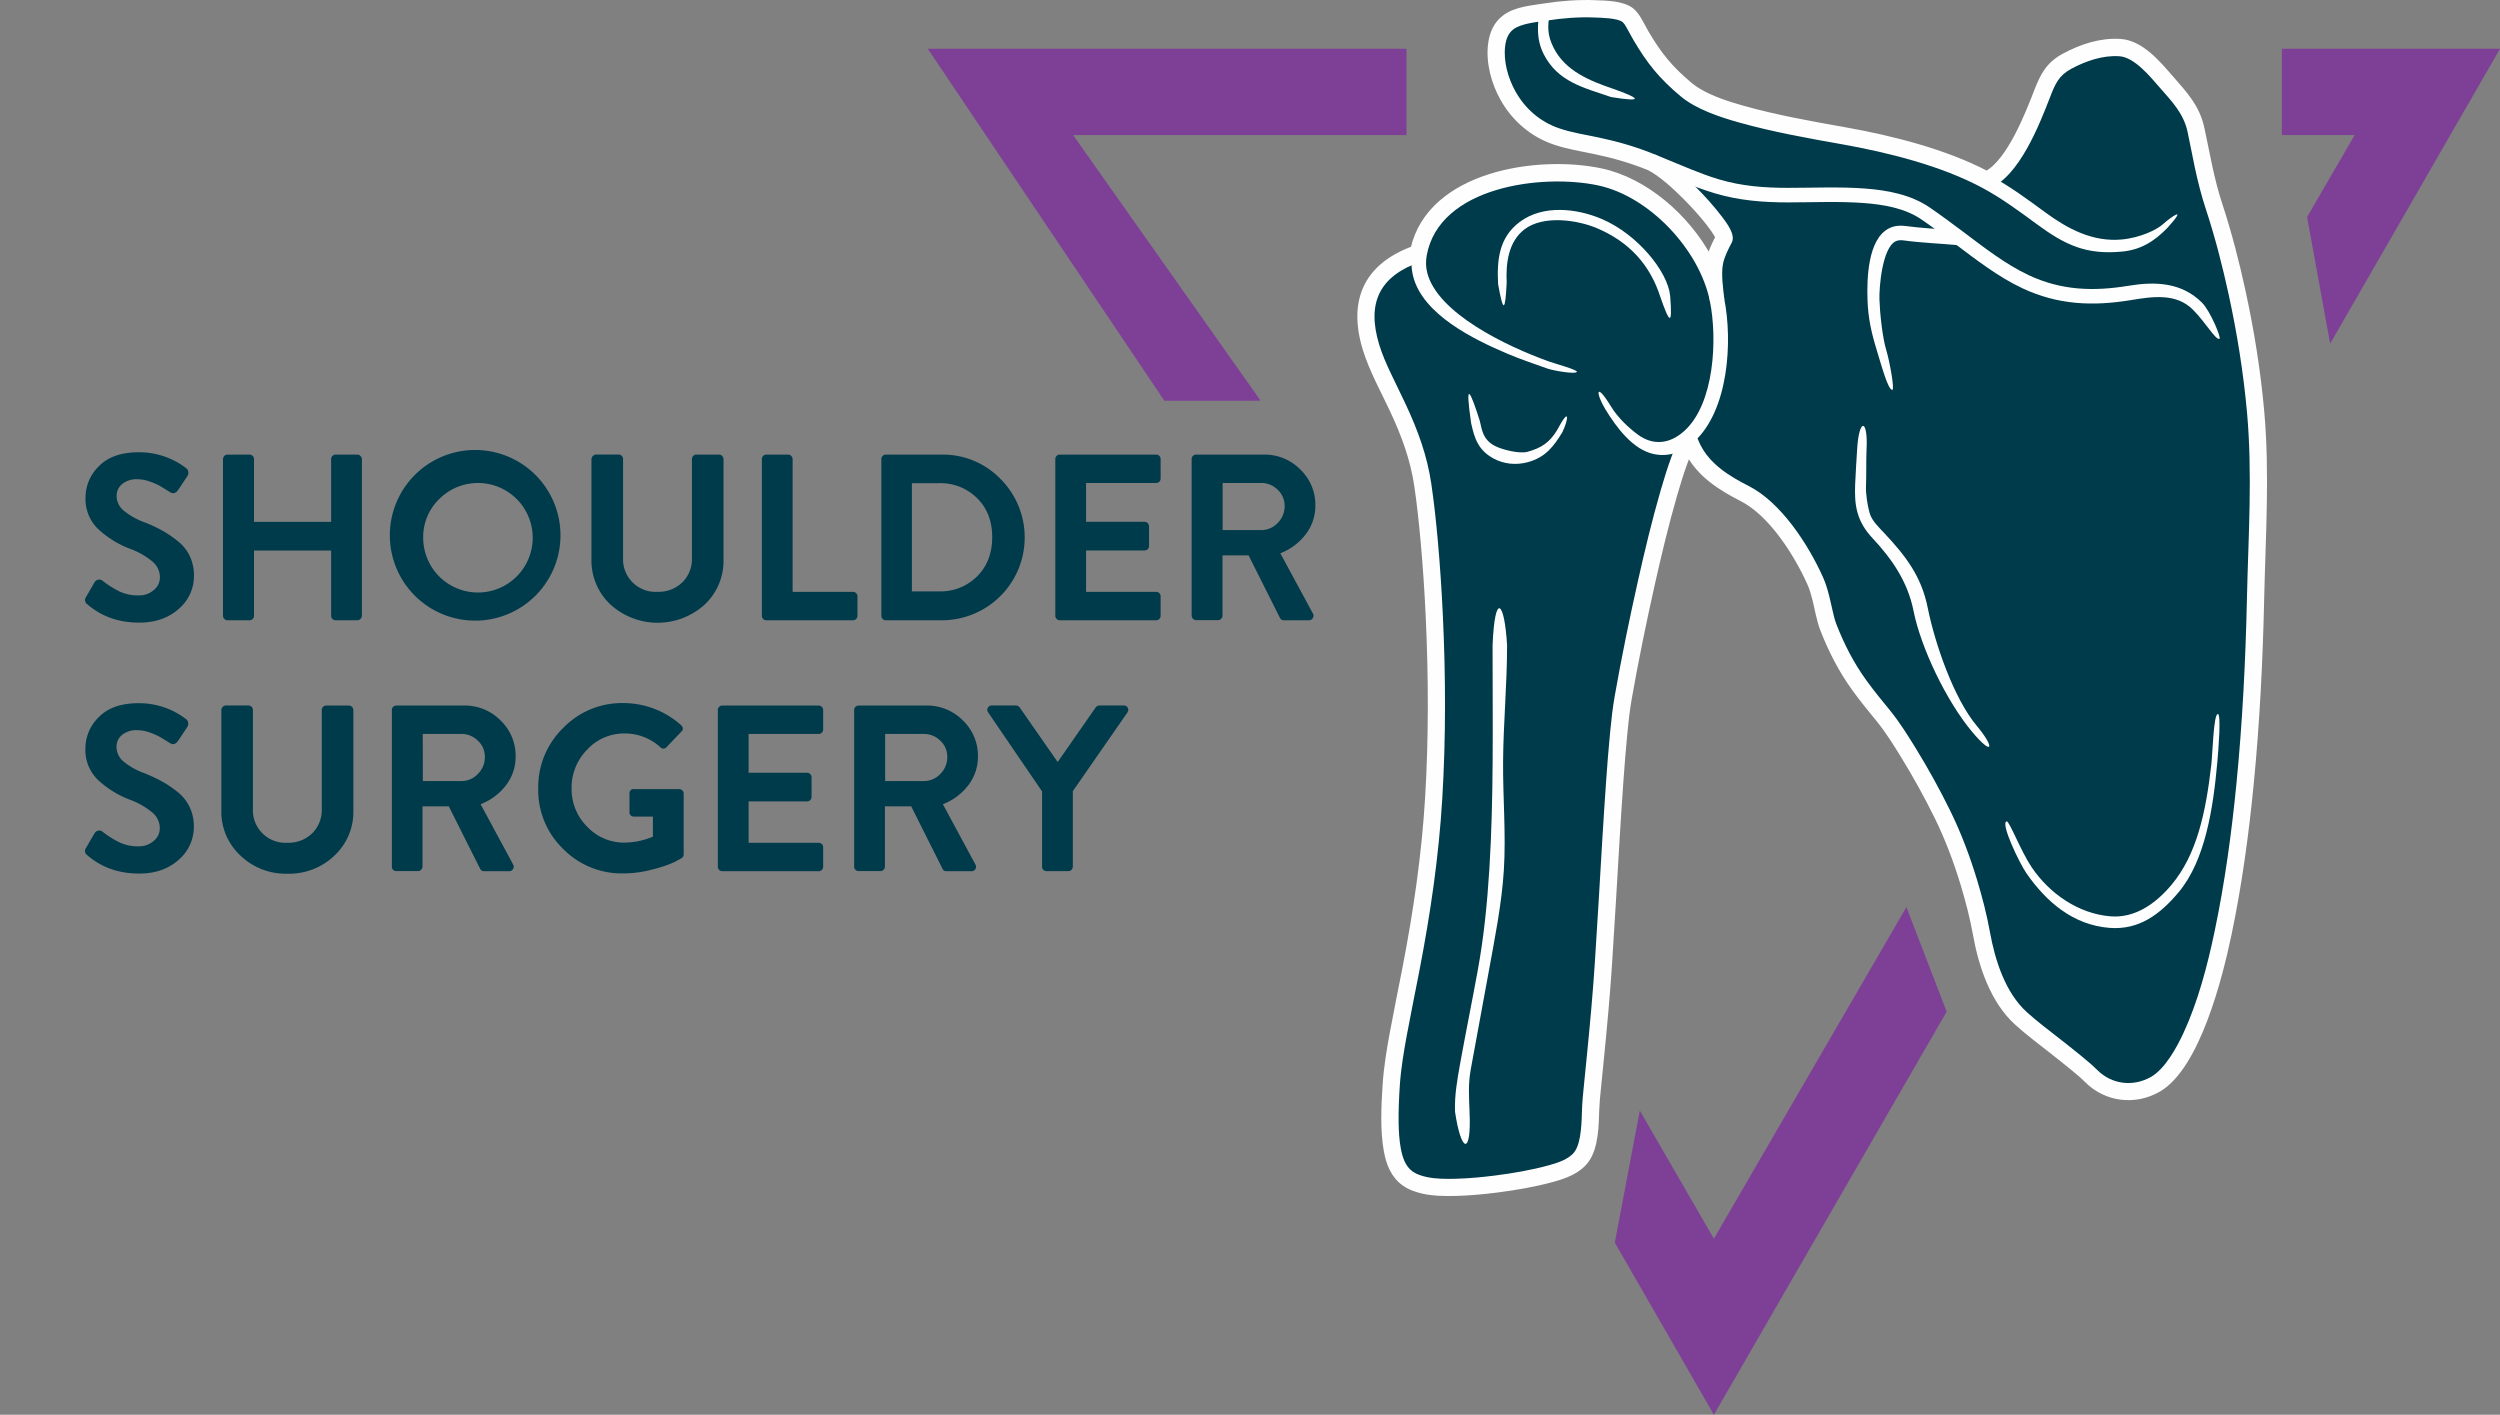 <?xml version="1.0" encoding="UTF-8" standalone="no"?>
<svg
   xmlns:dc="http://purl.org/dc/elements/1.1/"
   xmlns:cc="http://creativecommons.org/ns#"
   xmlns:rdf="http://www.w3.org/1999/02/22-rdf-syntax-ns#"
   xmlns:svg="http://www.w3.org/2000/svg"
   xmlns="http://www.w3.org/2000/svg"
   xmlns:sodipodi="http://sodipodi.sourceforge.net/DTD/sodipodi-0.dtd"
   xmlns:inkscape="http://www.inkscape.org/namespaces/inkscape"
   width="526"
   height="297.664"
   viewBox="0 0 263 148.832"
   version="1.1"
   id="svg57"
   sodipodi:docname="home_top_epaule_en.svg"
   inkscape:version="1.0.2-2 (e86c870879, 2021-01-15)">
  <rect x="0" y="0" width="263" height="148.832" fill="#808080" stroke="none"/>
  <defs
     id="defs61" />
  <sodipodi:namedview
     pagecolor="#ffffff"
     bordercolor="#666666"
     borderopacity="1"
     objecttolerance="10"
     gridtolerance="10"
     guidetolerance="10"
     inkscape:pageopacity="0"
     inkscape:pageshadow="2"
     inkscape:window-width="1920"
     inkscape:window-height="1009"
     id="namedview59"
     showgrid="false"
     fit-margin-top="0"
     fit-margin-left="0"
     fit-margin-right="0"
     fit-margin-bottom="0"
     inkscape:zoom="3.8393477"
     inkscape:cx="136.51458"
     inkscape:cy="128.17683"
     inkscape:window-x="1910"
     inkscape:window-y="1072"
     inkscape:window-maximized="1"
     inkscape:current-layer="Page-1"
     scale-x="0.5"
     inkscape:document-rotation="0" />
  <title
     id="title2">Group 99</title>
  <g
     id="Page-1"
     style="fill:none;fill-rule:evenodd;stroke:none;stroke-width:1"
     transform="translate(0,-0.716)">
    <g
       id="DS-performance-Png"
       transform="translate(-707,-1185)">
      <g
         id="Group-99"
         transform="translate(707,1186)"
         style="display:inline">
        <path
           d="m 240.053,4.844 v 9.082 h 7.656 l -5.005,8.62 2.428,13.321 L 263,4.844 Z m -142.453,0 24.89,37.029 h 10.128 L 112.891,13.926 H 147.964 V 4.844 Z m 82.7,125.183 -7.79,-13.476 -2.631,13.888 10.422,18.109 24.485,-42.405 -4.231,-11.001 z"
           id="Fill-1"
           inkscape:connector-curvature="0"
           style="fill:#7e3f97"
           sodipodi:nodetypes="ccccccccccccccccccccc" />
        <g
           id="Group-98"
           style="display:inline">
          <g
             id="g918">
            <path
               d="m 182.186,10.771 c 0.414,0.13 0.815,0.247 1.188,0.352 3.453,0.97 7.114,1.624 10.644,2.25 4.896,0.868 10.525,2.273 14.983,4.606 2.423,-1.303 4.38,-6.38 5.269,-8.673 0.656,-1.689 1.242,-2.812 2.884,-3.698 1.796,-0.969 3.86,-1.656 5.924,-1.511 2.173,0.153 3.916,2.251 5.249,3.778 1.476,1.692 2.805,3.071 3.3,5.366 0.585,2.713 1.009,5.342 1.885,7.998 0.988,2.995 1.785,6.108 2.453,9.189 0.894,4.122 1.566,8.318 1.944,12.519 0.594,6.592 0.143,13.186 -0.002,19.784 -0.143,6.499 -0.469,13.009 -1.102,19.479 -0.519,5.299 -1.242,10.616 -2.337,15.828 -0.894,4.256 -3.277,13.954 -7.453,16.303 -2.456,1.382 -5.451,1.018 -7.451,-0.982 -0.473,-0.473 -1.014,-0.92 -1.531,-1.345 -0.699,-0.575 -1.411,-1.136 -2.123,-1.696 -1.232,-0.968 -2.55,-1.953 -3.709,-3.002 -2.557,-2.314 -3.769,-6.007 -4.363,-9.301 -0.318,-1.765 -0.782,-3.553 -1.3,-5.268 -0.733,-2.422 -1.634,-4.827 -2.752,-7.098 -1.07,-2.173 -2.248,-4.309 -3.515,-6.373 -0.783,-1.277 -1.673,-2.704 -2.621,-3.865 -0.865,-1.061 -1.74,-2.119 -2.54,-3.23 -1.421,-1.972 -2.449,-3.972 -3.337,-6.233 -0.393,-1 -0.575,-2.204 -0.844,-3.254 -0.14,-0.548 -0.304,-1.109 -0.536,-1.626 -1.384,-3.091 -4.056,-7.314 -7.126,-8.879 -2.271,-1.158 -4.412,-2.514 -5.644,-4.798 -0.115,0.277 -0.219,0.552 -0.311,0.801 -0.434,1.163 -0.802,2.363 -1.147,3.555 -0.899,3.106 -1.655,6.276 -2.363,9.431 -0.894,3.987 -1.718,8.011 -2.428,12.035 -0.21,1.192 -0.341,2.421 -0.459,3.626 -0.166,1.685 -0.297,3.375 -0.417,5.064 -0.297,4.162 -0.529,8.33 -0.777,12.495 -0.135,2.276 -0.273,4.551 -0.424,6.826 -0.213,3.204 -0.505,6.401 -0.823,9.596 -0.115,1.156 -0.235,2.312 -0.346,3.469 -0.066,0.683 -0.142,1.391 -0.166,2.077 -0.059,1.682 -0.059,4.061 -1.117,5.458 -0.831,1.096 -2.211,1.59 -3.489,1.944 -1.913,0.529 -3.97,0.879 -5.938,1.128 -1.407,0.179 -2.835,0.309 -4.253,0.346 -1.088,0.028 -2.342,0.017 -3.406,-0.22 -0.72,-0.16 -1.422,-0.395 -2.029,-0.825 -1.141,-0.808 -1.623,-2.081 -1.868,-3.409 -0.4,-2.166 -0.268,-4.799 -0.124,-6.989 0.121,-1.84 0.434,-3.696 0.768,-5.508 0.415,-2.255 0.884,-4.501 1.318,-6.753 1.149,-5.962 2.018,-11.847 2.382,-17.916 0.379,-6.319 0.359,-12.702 0.064,-19.024 -0.123,-2.642 -0.297,-5.284 -0.535,-7.919 -0.176,-1.954 -0.383,-3.918 -0.67,-5.859 -0.417,-2.821 -1.356,-5.35 -2.556,-7.919 -0.978,-2.093 -2.192,-4.262 -2.868,-6.467 -1.553,-5.067 0.089,-8.709 5.035,-10.544 1.803,-7.897 13.101,-9.6 19.771,-8.177 4.596,0.981 9.01,4.77 11.38,9.173 0.195,-0.77 0.552,-1.502 0.917,-2.206 -0.163,-0.413 -0.814,-1.27 -1.023,-1.536 -0.747,-0.952 -1.584,-1.867 -2.439,-2.723 -0.988,-0.988 -2.557,-2.466 -3.82,-3.076 -1.853,-0.75 -3.676,-1.277 -5.629,-1.687 -1.441,-0.303 -2.936,-0.537 -4.33,-1.018 -2.318,-0.8 -4.185,-2.409 -5.387,-4.534 -0.953,-1.685 -1.535,-3.83 -1.284,-5.771 0.143,-1.104 0.559,-2.092 1.469,-2.775 1.161,-0.871 2.829,-0.99 4.222,-1.207 1.706,-0.266 3.525,-0.405 5.25,-0.336 1.182,0.047 3.015,0.045 3.951,0.876 0.587,0.521 1.022,1.538 1.424,2.224 1.373,2.343 2.54,3.791 4.654,5.557 1.124,0.939 2.842,1.611 4.383,2.095"
               id="Fill-2"
               inkscape:connector-curvature="0"
               style="fill:#003b4b" />
            <path
               d="m 182.186,10.771 c 0.414,0.13 0.815,0.247 1.188,0.352 3.453,0.97 7.114,1.624 10.644,2.25 4.896,0.868 10.525,2.273 14.983,4.606 2.423,-1.303 4.38,-6.38 5.269,-8.673 0.656,-1.689 1.242,-2.812 2.884,-3.698 1.796,-0.969 3.86,-1.656 5.924,-1.511 2.173,0.153 3.916,2.251 5.249,3.778 1.476,1.692 2.805,3.071 3.3,5.366 0.585,2.713 1.009,5.342 1.885,7.998 0.988,2.995 1.785,6.108 2.453,9.189 0.894,4.122 1.566,8.318 1.944,12.519 0.594,6.592 0.143,13.186 -0.002,19.784 -0.143,6.499 -0.469,13.009 -1.102,19.479 -0.519,5.299 -1.242,10.616 -2.337,15.828 -0.894,4.256 -3.277,13.954 -7.453,16.303 -2.456,1.382 -5.451,1.018 -7.451,-0.982 -0.473,-0.473 -1.014,-0.92 -1.531,-1.345 -0.699,-0.575 -1.411,-1.136 -2.123,-1.696 -1.232,-0.968 -2.55,-1.953 -3.709,-3.002 -2.557,-2.314 -3.769,-6.007 -4.363,-9.301 -0.318,-1.765 -0.782,-3.553 -1.3,-5.268 -0.733,-2.422 -1.634,-4.827 -2.752,-7.098 -1.07,-2.173 -2.248,-4.309 -3.515,-6.373 -0.783,-1.277 -1.673,-2.704 -2.621,-3.865 -0.865,-1.061 -1.74,-2.119 -2.54,-3.23 -1.421,-1.972 -2.449,-3.972 -3.337,-6.233 -0.393,-1 -0.575,-2.204 -0.844,-3.254 -0.14,-0.548 -0.304,-1.109 -0.536,-1.626 -1.384,-3.091 -4.056,-7.314 -7.126,-8.879 -2.271,-1.158 -4.412,-2.514 -5.644,-4.798 -0.115,0.277 -0.219,0.552 -0.311,0.801 -0.434,1.163 -0.802,2.363 -1.147,3.555 -0.899,3.106 -1.655,6.276 -2.363,9.431 -0.894,3.987 -1.718,8.011 -2.428,12.035 -0.21,1.192 -0.341,2.421 -0.459,3.626 -0.166,1.685 -0.297,3.375 -0.417,5.064 -0.297,4.162 -0.529,8.33 -0.777,12.495 -0.135,2.276 -0.273,4.551 -0.424,6.826 -0.213,3.204 -0.505,6.401 -0.823,9.596 -0.115,1.156 -0.235,2.312 -0.346,3.469 -0.066,0.683 -0.142,1.391 -0.166,2.077 -0.059,1.682 -0.059,4.061 -1.117,5.458 -0.831,1.096 -2.211,1.59 -3.489,1.944 -1.913,0.529 -3.97,0.879 -5.938,1.128 -1.407,0.179 -2.835,0.309 -4.253,0.346 -1.088,0.028 -2.342,0.017 -3.406,-0.22 -0.72,-0.16 -1.422,-0.395 -2.029,-0.825 -1.141,-0.808 -1.623,-2.081 -1.868,-3.409 -0.4,-2.166 -0.268,-4.799 -0.124,-6.989 0.121,-1.84 0.434,-3.696 0.768,-5.508 0.415,-2.255 0.884,-4.501 1.318,-6.753 1.149,-5.962 2.018,-11.847 2.382,-17.916 0.379,-6.319 0.359,-12.702 0.064,-19.024 -0.123,-2.642 -0.297,-5.284 -0.535,-7.919 -0.176,-1.954 -0.383,-3.918 -0.67,-5.859 -0.417,-2.821 -1.356,-5.35 -2.556,-7.919 -0.978,-2.093 -2.192,-4.262 -2.868,-6.467 -1.553,-5.067 0.089,-8.709 5.035,-10.544 1.803,-7.897 13.101,-9.6 19.771,-8.177 4.596,0.981 9.01,4.77 11.38,9.173 0.195,-0.77 0.552,-1.502 0.917,-2.206 -0.163,-0.413 -0.814,-1.27 -1.023,-1.536 -0.747,-0.952 -1.584,-1.867 -2.439,-2.723 -0.988,-0.988 -2.557,-2.466 -3.82,-3.076 -1.853,-0.75 -3.676,-1.277 -5.629,-1.687 -1.441,-0.303 -2.936,-0.537 -4.33,-1.018 -2.318,-0.8 -4.185,-2.409 -5.387,-4.534 -0.953,-1.685 -1.535,-3.83 -1.284,-5.771 0.143,-1.104 0.559,-2.092 1.469,-2.775 1.161,-0.871 2.829,-0.99 4.222,-1.207 1.706,-0.266 3.525,-0.405 5.25,-0.336 1.182,0.047 3.015,0.045 3.951,0.876 0.587,0.521 1.022,1.538 1.424,2.224 1.373,2.343 2.54,3.791 4.654,5.557 1.124,0.939 2.842,1.611 4.383,2.095 z"
               id="Stroke-4"
               inkscape:connector-curvature="0"
               style="stroke:#fefefe;stroke-width:0.567" />
            <path
               d="m 149.579,27.203 c -4.478,1.515 -5.833,4.379 -4.48,8.795 0.309,1.009 0.744,1.991 1.192,2.945 0.524,1.112 1.079,2.209 1.599,3.323 1.265,2.707 2.245,5.371 2.683,8.343 0.291,1.97 0.501,3.962 0.68,5.945 0.24,2.656 0.415,5.321 0.539,7.985 0.298,6.376 0.317,12.814 -0.065,19.186 -0.368,6.136 -1.245,12.086 -2.407,18.114 -0.433,2.247 -0.901,4.49 -1.315,6.74 -0.323,1.753 -0.628,3.552 -0.746,5.332 -0.086,1.307 -0.146,2.628 -0.124,3.938 0.015,0.885 0.065,1.802 0.226,2.672 0.166,0.9 0.465,1.884 1.248,2.438 0.431,0.305 0.967,0.467 1.477,0.58 0.932,0.207 2.083,0.209 3.035,0.184 1.367,-0.035 2.744,-0.162 4.1,-0.334 1.894,-0.24 3.881,-0.576 5.723,-1.086 0.89,-0.246 2.094,-0.622 2.678,-1.393 0.769,-1.015 0.765,-3.367 0.808,-4.588 0.025,-0.717 0.103,-1.454 0.172,-2.169 0.111,-1.159 0.231,-2.317 0.346,-3.475 0.317,-3.179 0.607,-6.359 0.819,-9.546 0.151,-2.271 0.289,-4.543 0.424,-6.815 0.248,-4.171 0.481,-8.345 0.778,-12.513 0.121,-1.703 0.253,-3.407 0.42,-5.105 0.122,-1.244 0.258,-2.511 0.475,-3.741 0.714,-4.047 1.543,-8.095 2.442,-12.104 0.714,-3.185 1.479,-6.385 2.386,-9.521 0.356,-1.229 0.736,-2.465 1.184,-3.664 0.296,-0.795 0.667,-1.73 1.142,-2.434 l 1.267,0.855 c -0.4,0.592 -0.728,1.445 -0.977,2.113 -0.434,1.163 -0.802,2.363 -1.147,3.555 -0.899,3.106 -1.655,6.276 -2.363,9.431 -0.894,3.987 -1.718,8.011 -2.428,12.035 -0.211,1.192 -0.341,2.421 -0.46,3.625 -0.166,1.685 -0.296,3.375 -0.417,5.064 -0.297,4.162 -0.529,8.33 -0.777,12.495 -0.135,2.276 -0.273,4.551 -0.424,6.826 -0.213,3.204 -0.505,6.401 -0.823,9.596 -0.115,1.156 -0.235,2.312 -0.346,3.469 -0.066,0.683 -0.142,1.391 -0.166,2.077 -0.059,1.682 -0.059,4.06 -1.117,5.458 -0.831,1.096 -2.211,1.59 -3.489,1.943 -1.912,0.529 -3.97,0.879 -5.938,1.128 -1.407,0.179 -2.835,0.309 -4.253,0.346 -1.088,0.028 -2.342,0.017 -3.406,-0.22 -0.72,-0.16 -1.422,-0.395 -2.029,-0.825 -1.141,-0.808 -1.623,-2.081 -1.868,-3.409 -0.4,-2.166 -0.269,-4.799 -0.124,-6.989 0.121,-1.84 0.434,-3.696 0.768,-5.508 0.415,-2.255 0.884,-4.501 1.318,-6.752 1.149,-5.962 2.018,-11.847 2.382,-17.916 0.378,-6.318 0.358,-12.702 0.063,-19.024 -0.123,-2.642 -0.297,-5.284 -0.535,-7.919 -0.176,-1.954 -0.383,-3.918 -0.67,-5.859 -0.416,-2.821 -1.356,-5.35 -2.556,-7.919 -0.978,-2.094 -2.192,-4.262 -2.868,-6.467 -1.596,-5.207 0.182,-8.909 5.452,-10.692 z"
               id="Fill-6"
               inkscape:connector-curvature="0"
               style="fill:#fefefe" />
            <path
               d="m 162.773,38.484 c -1.577,-0.572 -2.719,-0.929 -4.263,-1.586 -3.484,-1.484 -8.809,-4.082 -9.842,-8.092 -0.209,-0.811 -0.233,-1.638 -0.086,-2.462 1.475,-8.276 13.069,-10.068 19.862,-8.618 6.017,1.284 11.725,7.384 12.936,13.369 0.917,4.534 0.465,11.831 -3.184,15.109 -1.181,1.061 -2.597,1.607 -4.183,1.287 -2.246,-0.453 -3.991,-2.851 -5.137,-4.734 -1.014,-1.665 -1.058,-3.009 0.645,-0.212 0.649,1.066 1.787,2.166 2.792,2.9 1.579,1.154 3.324,1.003 4.861,-0.378 3.198,-2.873 3.507,-9.713 2.707,-13.668 -1.09,-5.387 -6.337,-11.02 -11.757,-12.177 -5.871,-1.253 -16.737,0.099 -18.037,7.392 -0.108,0.609 -0.092,1.213 0.062,1.812 1.092,4.24 8.296,7.704 12.789,9.315 0.62,0.222 3.03,0.878 2.947,1.094 -0.109,0.284 -2.494,-0.127 -3.111,-0.351"
               id="Fill-8"
               inkscape:connector-curvature="0"
               style="fill:#fefefe" />
            <path
               d="m 158.545,67.626 c 0,4.067 -0.391,8.134 -0.42,12.2 -0.028,3.811 0.317,7.629 0.08,11.433 -0.224,3.589 -0.974,7.275 -1.617,10.815 -0.599,3.298 -1.271,6.858 -1.867,10.155 -0.283,1.565 -0.181,2.862 -0.125,4.458 0.211,4.675 -0.896,4.293 -1.528,-0.024 -0.06,-1.716 0.233,-3.373 0.537,-5.056 0.596,-3.298 1.268,-6.585 1.868,-9.884 0.633,-3.481 0.985,-7.029 1.206,-10.559 0.236,-3.777 0.318,-7.565 0.346,-11.349 0.03,-4.063 -0.008,-8.126 -0.008,-12.189 0.233,-5.722 1.257,-4.711 1.529,0"
               id="Fill-10"
               inkscape:connector-curvature="0"
               style="fill:#fefefe" />
            <path
               d="m 178.405,45.38 c 0.134,0.376 0.283,0.746 0.461,1.103 1.043,2.096 3.074,3.327 5.093,4.356 3.42,1.743 6.286,6.175 7.827,9.616 0.268,0.599 0.46,1.238 0.622,1.872 0.147,0.575 0.27,1.155 0.404,1.733 0.103,0.443 0.214,0.917 0.381,1.34 0.841,2.142 1.808,4.03 3.154,5.898 0.782,1.086 1.639,2.12 2.484,3.157 0.992,1.217 1.919,2.695 2.739,4.032 1.291,2.105 2.493,4.282 3.583,6.498 1.155,2.346 2.087,4.829 2.844,7.331 0.536,1.772 1.013,3.617 1.342,5.44 0.528,2.927 1.604,6.375 3.884,8.439 1.132,1.024 2.426,1.988 3.629,2.933 0.721,0.566 1.441,1.135 2.149,1.717 0.556,0.458 1.132,0.936 1.641,1.445 1.516,1.516 3.762,1.775 5.62,0.73 1.494,-0.84 2.731,-3.112 3.426,-4.606 1.533,-3.299 2.535,-7.13 3.281,-10.679 1.084,-5.158 1.799,-10.42 2.312,-15.663 0.63,-6.432 0.954,-12.904 1.096,-19.364 0.143,-6.535 0.596,-13.085 0.008,-19.613 -0.373,-4.139 -1.035,-8.272 -1.916,-12.332 -0.657,-3.028 -1.439,-6.09 -2.411,-9.034 -0.476,-1.442 -0.844,-2.912 -1.162,-4.395 -0.269,-1.251 -0.496,-2.51 -0.766,-3.759 -0.422,-1.959 -1.691,-3.232 -2.957,-4.683 -0.971,-1.113 -2.621,-3.147 -4.204,-3.258 -1.762,-0.124 -3.561,0.506 -5.091,1.331 -1.286,0.694 -1.67,1.58 -2.184,2.906 -1.145,2.951 -3.268,8.426 -6.435,9.684 -0.176,-0.439 -0.33,-0.829 -0.565,-1.421 2.564,-1.018 4.648,-6.428 5.574,-8.816 0.656,-1.689 1.242,-2.813 2.884,-3.698 1.796,-0.969 3.86,-1.656 5.924,-1.511 2.172,0.153 3.916,2.251 5.249,3.778 1.476,1.692 2.805,3.071 3.3,5.366 0.585,2.713 1.009,5.342 1.885,7.998 0.988,2.995 1.785,6.108 2.453,9.189 0.894,4.122 1.566,8.318 1.944,12.519 0.594,6.592 0.143,13.186 -0.002,19.784 -0.143,6.498 -0.469,13.009 -1.102,19.479 -0.519,5.299 -1.242,10.616 -2.337,15.828 -0.894,4.256 -3.277,13.954 -7.454,16.303 -2.456,1.381 -5.451,1.018 -7.451,-0.982 -0.473,-0.473 -1.014,-0.919 -1.531,-1.344 -0.7,-0.575 -1.411,-1.136 -2.123,-1.696 -1.232,-0.969 -2.55,-1.953 -3.71,-3.002 -2.557,-2.313 -3.769,-6.007 -4.363,-9.301 -0.318,-1.765 -0.781,-3.553 -1.3,-5.268 -0.733,-2.422 -1.634,-4.827 -2.752,-7.098 -1.069,-2.173 -2.248,-4.309 -3.514,-6.373 -0.783,-1.277 -1.673,-2.703 -2.621,-3.865 -0.865,-1.061 -1.74,-2.119 -2.54,-3.23 -1.421,-1.972 -2.448,-3.972 -3.337,-6.233 -0.393,-1 -0.575,-2.204 -0.843,-3.254 -0.14,-0.548 -0.304,-1.109 -0.536,-1.626 -1.384,-3.09 -4.056,-7.314 -7.126,-8.878 -2.349,-1.198 -4.559,-2.608 -5.768,-5.037 -0.205,-0.413 -0.378,-0.839 -0.532,-1.273 z"
               id="Fill-12"
               inkscape:connector-curvature="0"
               style="fill:#fefefe" />
            <path
               d="m 228.038,23.66 c -1.47,1.534 -2.924,2.344 -4.789,2.522 -3.817,0.362 -6.004,-0.701 -8.989,-2.894 -1.847,-1.357 -3.624,-2.676 -5.648,-3.773 -4.355,-2.359 -10.015,-3.767 -14.864,-4.627 -3.581,-0.635 -7.289,-1.299 -10.791,-2.283 -2.011,-0.565 -4.514,-1.389 -6.138,-2.746 -2.249,-1.878 -3.532,-3.464 -4.993,-5.957 -0.245,-0.419 -0.465,-0.847 -0.703,-1.269 -0.109,-0.194 -0.248,-0.436 -0.417,-0.585 -0.503,-0.447 -2.371,-0.467 -2.997,-0.492 -1.626,-0.065 -3.346,0.068 -4.953,0.319 -1.026,0.16 -2.699,0.289 -3.54,0.92 -0.567,0.425 -0.783,1.069 -0.871,1.749 -0.208,1.607 0.312,3.43 1.099,4.821 1.02,1.803 2.589,3.164 4.554,3.841 1.323,0.456 2.776,0.68 4.145,0.967 2.05,0.43 3.968,0.987 5.913,1.776 1.251,0.507 2.493,1.037 3.745,1.543 0.999,0.403 2.008,0.788 3.041,1.095 2.414,0.715 4.773,0.891 7.281,0.891 2.673,0 5.385,-0.128 8.051,0.07 2.372,0.176 4.86,0.636 6.854,2.01 1.207,0.832 2.383,1.703 3.554,2.583 2.15,1.615 4.38,3.365 6.821,4.514 3.439,1.619 6.819,1.734 10.528,1.121 2.836,-0.468 5.594,-0.35 7.729,1.788 0.848,0.849 2.059,3.734 1.828,3.803 -0.42,0.125 -1.458,-1.736 -2.793,-3.072 -1.753,-1.754 -4.208,-1.391 -6.515,-1.01 -4.022,0.664 -7.701,0.507 -11.428,-1.246 -2.552,-1.201 -4.843,-2.988 -7.088,-4.675 -1.155,-0.867 -2.314,-1.727 -3.503,-2.546 -1.749,-1.205 -4.024,-1.59 -6.1,-1.744 -2.624,-0.195 -5.305,-0.066 -7.938,-0.066 -2.659,0 -5.156,-0.195 -7.715,-0.954 -2.341,-0.694 -4.661,-1.768 -6.927,-2.687 -1.861,-0.755 -3.691,-1.284 -5.653,-1.696 -1.441,-0.303 -2.936,-0.537 -4.33,-1.018 -2.318,-0.8 -4.183,-2.407 -5.387,-4.534 -0.953,-1.685 -1.535,-3.83 -1.284,-5.771 0.143,-1.104 0.559,-2.092 1.469,-2.775 1.161,-0.872 2.829,-0.99 4.222,-1.208 1.706,-0.266 3.524,-0.405 5.25,-0.336 1.182,0.047 3.015,0.045 3.951,0.876 0.587,0.521 1.022,1.538 1.424,2.224 1.373,2.343 2.54,3.791 4.654,5.557 1.426,1.191 3.808,1.952 5.571,2.447 3.453,0.97 7.114,1.624 10.644,2.25 5.022,0.89 10.816,2.345 15.325,4.788 2.089,1.132 3.919,2.484 5.825,3.885 2.354,1.73 4.979,3.132 8.032,2.856 1.994,-0.18 3.721,-1.054 4.301,-1.57 0.976,-0.869 2.672,-2.038 0.54,0.319"
               id="Fill-14"
               inkscape:connector-curvature="0"
               style="fill:#fefefe" />
            <path
               d="m 159.868,23.07 c 2.448,-1.839 5.989,-1.446 8.645,-0.313 3.763,1.605 6.955,5.548 7.189,8.094 0.253,3.207 -0.056,2.913 -1.029,0.116 -1.089,-3.404 -3.286,-5.8 -6.643,-7.231 -2.121,-0.904 -5.654,-1.395 -7.632,0.09 -1.737,1.305 -1.991,3.633 -1.894,5.583 -0.147,3.012 -0.342,3.367 -0.905,0.193 -0.126,-2.51 0.072,-4.881 2.27,-6.532"
               id="Fill-16"
               inkscape:connector-curvature="0"
               style="fill:#fefefe" />
            <path
               d="m 157.217,46.602 c 0.752,0.415 2.636,0.875 3.458,0.649 1.523,-0.418 2.35,-1.012 3.115,-2.259 1.448,-2.724 1.191,-1.066 0.564,0.206 -0.934,1.523 -1.782,2.631 -3.624,3.138 -1.208,0.332 -2.529,0.213 -3.631,-0.396 -1.581,-0.874 -1.974,-2.074 -2.333,-3.693 -0.692,-4.757 -0.066,-3.327 0.909,-0.254 0.255,1.148 0.391,1.973 1.542,2.609"
               id="Fill-18"
               inkscape:connector-curvature="0"
               style="fill:#fefefe" />
            <path
               d="m 180.74,24.693 c -0.162,-0.413 -0.814,-1.27 -1.023,-1.536 -0.747,-0.952 -1.584,-1.868 -2.44,-2.723 -0.852,-0.852 -2.135,-2.068 -3.283,-2.779 -0.19,-0.117 -0.376,-0.221 -0.556,-0.307 0.342,-0.731 0.422,-0.885 0.659,-1.38 0.138,0.066 0.278,0.14 0.419,0.22 1.347,0.765 2.812,2.135 3.842,3.165 0.986,0.986 1.964,2.06 2.803,3.175 0.465,0.617 1.45,1.882 1.025,2.697 -0.361,0.691 -0.773,1.478 -0.927,2.248 -0.217,1.089 0.023,2.667 0.145,3.765 -0.507,0.056 -1.013,0.112 -1.52,0.168 -0.146,-1.312 -0.385,-2.93 -0.125,-4.233 0.174,-0.871 0.571,-1.693 0.979,-2.48"
               id="Fill-20"
               inkscape:connector-curvature="0"
               style="fill:#fefefe" />
            <path
               d="m 196.355,47.15 c -0.045,1.227 -0.003,2.487 -0.053,3.712 -0.034,0.832 0.16,2.027 0.386,2.835 0.223,0.798 0.961,1.483 1.523,2.084 2.285,2.443 3.923,4.559 4.588,7.881 0.737,3.685 2.708,9.477 5.14,12.39 2.005,2.401 1.695,3.266 -0.538,0.573 -2.613,-3.152 -5.306,-8.682 -6.102,-12.663 -0.606,-3.031 -2.238,-5.415 -4.321,-7.642 -0.732,-0.783 -1.277,-1.641 -1.568,-2.678 -0.273,-0.974 -0.288,-1.995 -0.247,-2.998 0.05,-1.223 0.136,-2.442 0.208,-3.666 0.197,-3.357 1.185,-3.245 0.984,0.172"
               id="Fill-22"
               inkscape:connector-curvature="0"
               style="fill:#fefefe" />
            <path
               d="m 213.735,90.956 c 1.85,2.74 4.893,4.887 8.293,5.159 2.601,0.208 4.788,-1.37 6.423,-3.326 2.643,-3.164 3.593,-7.552 4.178,-12.615 0.141,-1.221 0.233,-5.393 0.695,-5.341 0.346,0.039 0.06,3.714 -0.061,5.051 -0.432,4.783 -1.242,10.309 -4.067,13.69 -1.957,2.342 -4.187,4.002 -7.29,3.754 -3.827,-0.306 -6.628,-2.733 -8.713,-5.725 -0.751,-1.078 -2.791,-5.335 -2.087,-5.476 0.273,-0.055 1.498,3.157 2.628,4.829"
               id="Fill-24"
               inkscape:connector-curvature="0"
               style="fill:#fefefe" />
            <path
               d="m 197.445,36.586 c -0.573,-1.86 -0.922,-3.395 -0.984,-5.352 -0.067,-2.109 0.003,-6.348 2.254,-7.492 0.538,-0.274 1.132,-0.333 1.725,-0.253 1.762,0.239 3.518,0.31 5.284,0.46 0.115,0.553 0.245,1.178 0.328,1.565 -1.948,-0.184 -3.875,-0.246 -5.818,-0.509 -0.277,-0.038 -0.572,-0.029 -0.826,0.101 -1.405,0.714 -1.731,4.856 -1.691,6.12 0.043,1.374 0.311,4.002 0.723,5.339 0.331,1.075 0.9,4.141 0.634,4.164 -0.448,0.038 -1.132,-2.53 -1.629,-4.142"
               id="Fill-26"
               inkscape:connector-curvature="0"
               style="fill:#fefefe" />
            <path
               d="m 163.453,4.767 c 1.233,2.423 3.805,3.458 6.266,4.297 2.613,0.918 3.468,1.463 -0.221,0.864 -2.916,-0.994 -5.62,-1.605 -7.096,-4.506 -0.405,-0.795 -0.586,-1.62 -0.606,-2.508 -0.019,-0.821 0.076,-1.02 0.091,-1.866 l 1.179,-0.011 c -0.298,1.421 -0.287,2.404 0.387,3.731"
               id="Fill-28"
               inkscape:connector-curvature="0"
               style="fill:#fefefe" />
          </g>
          <g
             id="g902"
             style="display:none">
            <path
               d="m 8.849,47.733 c 2.476,0 4.265,0.785 5.932,2.28 0.221,0.196 0.221,0.49 0.025,0.686 l -1.495,1.544 c -0.172,0.196 -0.417,0.196 -0.613,0 -1.03,-0.907 -2.402,-1.446 -3.775,-1.446 -3.138,0 -5.466,2.623 -5.466,5.711 0,3.064 2.353,5.662 5.491,5.662 1.471,0 2.721,-0.564 3.75,-1.397 0.196,-0.172 0.466,-0.147 0.613,0 l 1.52,1.569 c 0.196,0.172 0.147,0.49 -0.024,0.662 -1.667,1.618 -3.775,2.378 -5.957,2.378 C 3.946,65.382 0,61.485 0,56.582 0,51.679 3.946,47.733 8.849,47.733"
               id="Fill-30"
               inkscape:connector-curvature="0"
               style="fill:#003b4b" />
            <path
               d="m 17.87,48.444 c 0,-0.245 0.221,-0.466 0.466,-0.466 h 2.28 c 0.27,0 0.466,0.221 0.466,0.466 v 6.496 h 7.991 v -6.496 c 0,-0.245 0.196,-0.466 0.466,-0.466 h 2.255 c 0.245,0 0.466,0.221 0.466,0.466 v 16.227 c 0,0.245 -0.221,0.466 -0.466,0.466 h -2.255 c -0.27,0 -0.466,-0.221 -0.466,-0.466 v -6.766 h -7.991 v 6.766 c 0,0.245 -0.196,0.466 -0.466,0.466 h -2.28 c -0.245,0 -0.466,-0.221 -0.466,-0.466 z"
               id="Fill-32"
               inkscape:connector-curvature="0"
               style="fill:#003b4b" />
            <path
               d="m 36.427,48.444 c 0,-0.245 0.221,-0.466 0.466,-0.466 h 2.28 c 0.245,0 0.466,0.221 0.466,0.466 v 16.227 c 0,0.245 -0.221,0.466 -0.466,0.466 h -2.28 c -0.245,0 -0.466,-0.221 -0.466,-0.466 z"
               id="Fill-34"
               inkscape:connector-curvature="0"
               style="fill:#003b4b" />
            <path
               d="m 51.012,55.798 c 1.299,0 2.427,-1.127 2.427,-2.5 0,-1.299 -1.128,-2.378 -2.427,-2.378 h -3.996 v 4.878 z m -7.207,-7.354 c 0,-0.245 0.196,-0.466 0.466,-0.466 h 7.011 c 2.942,0 5.344,2.353 5.344,5.27 0,2.255 -1.495,4.094 -3.628,4.952 l 3.358,6.226 c 0.171,0.319 0,0.711 -0.417,0.711 h -2.574 c -0.221,0 -0.343,-0.122 -0.392,-0.22 l -3.26,-6.496 h -2.721 v 6.251 c 0,0.245 -0.22,0.466 -0.466,0.466 h -2.255 c -0.27,0 -0.466,-0.22 -0.466,-0.466 z"
               id="Fill-36"
               inkscape:connector-curvature="0"
               style="fill:#003b4b" />
            <path
               d="m 59.813,48.444 c 0,-0.245 0.221,-0.466 0.466,-0.466 h 2.329 c 0.27,0 0.466,0.221 0.466,0.466 v 10.222 c 0,2.083 1.422,3.53 3.554,3.53 2.133,0 3.579,-1.446 3.579,-3.505 V 48.444 c 0,-0.245 0.196,-0.466 0.466,-0.466 h 2.329 c 0.245,0 0.466,0.221 0.466,0.466 v 10.393 c 0,3.726 -2.966,6.545 -6.839,6.545 -3.848,0 -6.814,-2.819 -6.814,-6.545 z"
               id="Fill-38"
               inkscape:connector-curvature="0"
               style="fill:#003b4b" />
            <path
               d="m 84.67,55.798 c 1.299,0 2.427,-1.127 2.427,-2.5 0,-1.299 -1.128,-2.378 -2.427,-2.378 h -3.996 v 4.878 z m -7.207,-7.354 c 0,-0.245 0.196,-0.466 0.466,-0.466 h 7.011 c 2.942,0 5.344,2.353 5.344,5.27 0,2.255 -1.495,4.094 -3.628,4.952 l 3.358,6.226 c 0.171,0.319 0,0.711 -0.417,0.711 h -2.574 c -0.221,0 -0.343,-0.122 -0.392,-0.22 l -3.26,-6.496 h -2.721 v 6.251 c 0,0.245 -0.22,0.466 -0.466,0.466 h -2.255 c -0.27,0 -0.466,-0.22 -0.466,-0.466 z"
               id="Fill-40"
               inkscape:connector-curvature="0"
               style="fill:#003b4b" />
            <path
               d="m 101.437,47.733 c 2.206,0 4.314,0.858 5.981,2.28 0.196,0.196 0.221,0.49 0.025,0.686 l -1.52,1.593 c -0.196,0.196 -0.417,0.196 -0.637,0 -1.054,-0.931 -2.353,-1.422 -3.701,-1.422 -3.064,0 -5.491,2.623 -5.491,5.687 0,3.04 2.427,5.613 5.515,5.613 1.373,0 2.427,-0.417 2.917,-0.613 v -2.084 h -1.961 c -0.27,0 -0.466,-0.196 -0.466,-0.441 v -1.937 c 0,-0.27 0.196,-0.466 0.466,-0.466 h 4.706 c 0.245,0 0.441,0.221 0.441,0.466 v 6.275 c 0,0.196 -0.098,0.319 -0.196,0.392 0,0 -2.525,1.593 -6.079,1.593 -4.878,0 -8.8,-3.873 -8.8,-8.775 0,-4.903 3.922,-8.849 8.8,-8.849"
               id="Fill-42"
               inkscape:connector-curvature="0"
               style="fill:#003b4b" />
            <path
               d="m 111.243,48.444 c 0,-0.245 0.221,-0.466 0.466,-0.466 h 2.28 c 0.245,0 0.466,0.221 0.466,0.466 v 16.227 c 0,0.245 -0.221,0.466 -0.466,0.466 h -2.28 c -0.245,0 -0.466,-0.221 -0.466,-0.466 z"
               id="Fill-44"
               inkscape:connector-curvature="0"
               style="fill:#003b4b" />
            <path
               d="m 118.622,48.444 c 0,-0.245 0.196,-0.466 0.466,-0.466 h 9.976 c 0.27,0 0.466,0.221 0.466,0.466 v 2.01 c 0,0.245 -0.196,0.466 -0.466,0.466 h -7.256 v 4.02 h 6.055 c 0.245,0 0.466,0.221 0.466,0.466 v 2.035 c 0,0.27 -0.22,0.466 -0.466,0.466 h -6.055 v 4.29 h 7.256 c 0.27,0 0.466,0.22 0.466,0.466 v 2.01 c 0,0.245 -0.196,0.466 -0.466,0.466 h -9.976 c -0.27,0 -0.466,-0.221 -0.466,-0.466 z"
               id="Fill-46"
               inkscape:connector-curvature="0"
               style="fill:#003b4b" />
            <path
               d="m 6.962,88.141 c 3.187,0 5.515,-2.255 5.515,-5.613 0,-3.334 -2.329,-5.589 -5.515,-5.589 H 4.167 V 88.141 Z M 1.005,74.438 c 0,-0.245 0.196,-0.466 0.441,-0.466 h 5.809 c 4.731,0 8.604,3.849 8.604,8.555 0,4.755 -3.873,8.604 -8.604,8.604 H 1.446 c -0.245,0 -0.441,-0.221 -0.441,-0.466 z"
               id="Fill-48"
               inkscape:connector-curvature="0"
               style="fill:#003b4b" />
            <path
               d="m 19.023,74.438 c 0,-0.245 0.196,-0.466 0.466,-0.466 h 9.976 c 0.27,0 0.466,0.221 0.466,0.466 v 2.01 c 0,0.245 -0.196,0.466 -0.466,0.466 h -7.256 v 4.02 h 6.055 c 0.245,0 0.466,0.221 0.466,0.466 v 2.034 c 0,0.27 -0.22,0.466 -0.466,0.466 h -6.055 v 4.29 h 7.256 c 0.27,0 0.466,0.221 0.466,0.466 v 2.01 c 0,0.245 -0.196,0.466 -0.466,0.466 h -9.976 c -0.27,0 -0.466,-0.221 -0.466,-0.466 z"
               id="Fill-50"
               inkscape:connector-curvature="0"
               style="fill:#003b4b" />
            <path
               d="m 39.026,74.438 c 0,-0.245 0.196,-0.466 0.466,-0.466 h 2.255 c 0.245,0 0.466,0.221 0.466,0.466 v 13.752 h 6.251 c 0.27,0 0.466,0.221 0.466,0.466 v 2.01 c 0,0.245 -0.196,0.466 -0.466,0.466 h -8.971 c -0.27,0 -0.466,-0.221 -0.466,-0.466 z"
               id="Fill-52"
               inkscape:connector-curvature="0"
               style="fill:#003b4b" />
            <path
               d="m 50.302,73.728 c 1.201,0 2.206,1.005 2.206,2.917 0,2.108 -0.883,3.652 -1.765,4.829 -0.147,0.196 -0.319,0.147 -0.515,0.025 l -0.686,-0.49 c -0.196,-0.147 -0.123,-0.368 0.024,-0.564 0.662,-0.858 1.226,-1.961 1.226,-2.991 0,-0.196 -0.024,-0.319 -0.049,-0.466 -0.22,0.147 -0.515,0.245 -0.833,0.245 -0.981,0 -1.52,-0.76 -1.52,-1.716 0,-1.03 0.809,-1.789 1.912,-1.789"
               id="Fill-54"
               inkscape:connector-curvature="0"
               style="fill:#003b4b" />
            <path
               d="m 58.808,72.134 -0.441,-0.858 c -0.098,-0.196 0.024,-0.392 0.147,-0.466 l 4.02,-2.402 c 0.27,-0.172 0.515,-0.147 0.638,0.073 l 0.686,1.275 c 0.172,0.294 0.074,0.564 -0.147,0.662 l -4.29,1.887 c -0.343,0.147 -0.515,0.049 -0.613,-0.172 z m -3.285,2.304 c 0,-0.245 0.196,-0.466 0.466,-0.466 h 9.977 c 0.27,0 0.466,0.221 0.466,0.466 v 2.01 c 0,0.245 -0.196,0.466 -0.466,0.466 h -7.256 v 4.02 h 6.055 c 0.245,0 0.466,0.22 0.466,0.466 v 2.034 c 0,0.27 -0.221,0.466 -0.466,0.466 h -6.055 v 4.29 h 7.256 c 0.27,0 0.466,0.22 0.466,0.466 v 2.01 c 0,0.245 -0.196,0.466 -0.466,0.466 h -9.977 c -0.27,0 -0.466,-0.221 -0.466,-0.466 z"
               id="Fill-56"
               inkscape:connector-curvature="0"
               style="fill:#003b4b" />
            <path
               d="m 75.771,81.915 c 1.373,0 2.427,-1.103 2.427,-2.55 0,-1.348 -1.054,-2.378 -2.427,-2.378 H 72.83 v 4.927 z m -6.128,-7.477 c 0,-0.245 0.196,-0.466 0.466,-0.466 h 5.76 c 3.015,0 5.491,2.452 5.491,5.417 0,3.039 -2.476,5.515 -5.466,5.515 H 72.83 v 5.76 c 0,0.245 -0.221,0.466 -0.466,0.466 h -2.255 c -0.27,0 -0.466,-0.221 -0.466,-0.466 z"
               id="Fill-58"
               inkscape:connector-curvature="0"
               style="fill:#003b4b" />
            <path
               d="M 91.264,85.273 88.813,79.88 h -0.074 l -2.402,5.393 z m -10.589,5.221 7.623,-16.497 c 0.074,-0.147 0.196,-0.27 0.417,-0.27 h 0.245 c 0.245,0 0.343,0.122 0.417,0.27 l 7.55,16.497 c 0.147,0.319 -0.049,0.637 -0.417,0.637 h -2.133 c -0.368,0 -0.539,-0.147 -0.711,-0.49 l -1.201,-2.647 h -7.329 l -1.201,2.647 c -0.098,0.245 -0.319,0.49 -0.711,0.49 h -2.133 c -0.368,0 -0.564,-0.318 -0.417,-0.637 z"
               id="Fill-60"
               inkscape:connector-curvature="0"
               style="fill:#003b4b" />
            <path
               d="m 98.447,74.438 c 0,-0.245 0.221,-0.466 0.466,-0.466 h 2.329 c 0.27,0 0.466,0.221 0.466,0.466 v 10.222 c 0,2.084 1.422,3.53 3.554,3.53 2.133,0 3.579,-1.446 3.579,-3.505 V 74.438 c 0,-0.245 0.196,-0.466 0.466,-0.466 h 2.329 c 0.245,0 0.466,0.221 0.466,0.466 v 10.393 c 0,3.726 -2.966,6.545 -6.839,6.545 -3.848,0 -6.814,-2.819 -6.814,-6.545 z"
               id="Fill-62"
               inkscape:connector-curvature="0"
               style="fill:#003b4b" />
            <path
               d="m 116.097,74.438 c 0,-0.245 0.196,-0.466 0.466,-0.466 h 2.255 c 0.245,0 0.466,0.221 0.466,0.466 v 13.752 h 6.251 c 0.27,0 0.466,0.221 0.466,0.466 v 2.01 c 0,0.245 -0.196,0.466 -0.466,0.466 h -8.971 c -0.27,0 -0.466,-0.221 -0.466,-0.466 z"
               id="Fill-64"
               inkscape:connector-curvature="0"
               style="fill:#003b4b" />
            <path
               d="m 128.477,74.438 c 0,-0.245 0.196,-0.466 0.466,-0.466 h 9.976 c 0.27,0 0.466,0.221 0.466,0.466 v 2.01 c 0,0.245 -0.196,0.466 -0.466,0.466 h -7.256 v 4.02 h 6.055 c 0.245,0 0.466,0.221 0.466,0.466 v 2.034 c 0,0.27 -0.22,0.466 -0.466,0.466 h -6.055 v 4.29 h 7.256 c 0.27,0 0.466,0.221 0.466,0.466 v 2.01 c 0,0.245 -0.196,0.466 -0.466,0.466 h -9.976 c -0.27,0 -0.466,-0.221 -0.466,-0.466 z"
               id="Fill-66"
               inkscape:connector-curvature="0"
               style="fill:#003b4b" />
          </g>
        </g>
      </g>
    </g>
    <g
       id="g889"
       transform="matrix(0.264,0,0,0.264,8.941,-0.256)"
       style="fill:#003b4b;fill-opacity:1">
      <path
         class="e"
         d="m 21.61,251.787 q -12.26,0 -20.75,-7.36 a 2,2 0 0 1 -0.47,-2.82 l 3.4,-5.85 a 2.14,2.14 0 0 1 1.6,-1.09 1.8,1.8 0 0 1 1.6,0.43 38.65,38.65 0 0 0 6.89,4.33 17.11,17.11 0 0 0 7.4,1.52 9,9 0 0 0 6.13,-2.13 6.53,6.53 0 0 0 2.45,-5.14 8.17,8.17 0 0 0 -2.92,-6.17 29.84,29.84 0 0 0 -9,-5.14 38.93,38.93 0 0 1 -12.83,-8 16.54,16.54 0 0 1 -4.9,-12.35 17.41,17.41 0 0 1 5.42,-12.64 q 5.41,-5.48 15.8,-5.47 a 30.62,30.62 0 0 1 18.86,6.32 1.91,1.91 0 0 1 0.85,1.41 2.15,2.15 0 0 1 -0.29,1.7 l -3.58,5.38 c -1,1.51 -2.11,1.88 -3.3,1.13 -2,-1.26 -3.43,-2.12 -4.25,-2.6 a 26.09,26.09 0 0 0 -3.81,-1.65 15,15 0 0 0 -5,-0.94 9,9 0 0 0 -6.08,1.89 5.94,5.94 0 0 0 -2.22,4.71 7.6,7.6 0 0 0 2.64,5.75 28.1,28.1 0 0 0 8.49,4.81 60.26,60.26 0 0 1 7,3.26 44.52,44.52 0 0 1 6.13,4.15 16.94,16.94 0 0 1 4.86,6 18,18 0 0 1 1.7,7.88 17.2,17.2 0 0 1 -6,13.15 q -6.2,5.53 -15.82,5.53 z"
         id="path38"
         style="fill:#003b4b;fill-opacity:1"
         inkscape:connector-curvature="0" />
      <path
         class="e"
         d="m 54.99,249.047 v -62.42 a 1.83,1.83 0 0 1 0.52,-1.23 1.66,1.66 0 0 1 1.27,-0.57 h 8.77 a 1.78,1.78 0 0 1 1.8,1.8 v 25 h 30.74 v -25 a 1.78,1.78 0 0 1 1.79,-1.8 h 8.68 a 1.68,1.68 0 0 1 1.22,0.57 1.72,1.72 0 0 1 0.57,1.23 v 62.42 a 1.7,1.7 0 0 1 -0.57,1.23 1.68,1.68 0 0 1 -1.22,0.57 h -8.68 a 1.78,1.78 0 0 1 -1.79,-1.8 v -26 h -30.74 v 26 a 1.78,1.78 0 0 1 -1.8,1.8 h -8.77 a 1.66,1.66 0 0 1 -1.27,-0.57 1.81,1.81 0 0 1 -0.52,-1.23 z"
         id="path40"
         style="fill:#003b4b;fill-opacity:1"
         inkscape:connector-curvature="0" />
      <path
         class="e"
         d="m 132.37,241.937 a 34,34 0 1 1 48,-48.1 34,34 0 0 1 -48,48.1 z m 8.77,-39.38 a 21.07,21.07 0 0 0 -6.37,15.37 21.82,21.82 0 1 0 6.37,-15.37 z"
         id="path42"
         style="fill:#003b4b;fill-opacity:1"
         inkscape:connector-curvature="0" />
      <path
         class="e"
         d="m 201.82,226.607 v -40 a 2,2 0 0 1 1.8,-1.8 h 9 a 1.78,1.78 0 0 1 1.8,1.8 v 39.32 a 12.94,12.94 0 0 0 13.67,13.58 13.57,13.57 0 0 0 9.95,-3.77 13.06,13.06 0 0 0 3.82,-9.72 v -39.39 a 1.78,1.78 0 0 1 1.79,-1.8 h 9 a 1.64,1.64 0 0 1 1.27,0.57 1.78,1.78 0 0 1 0.52,1.23 v 40 a 23.84,23.84 0 0 1 -7.54,18 27.91,27.91 0 0 1 -37.44,0 23.85,23.85 0 0 1 -7.64,-18.02 z"
         id="path44"
         style="fill:#003b4b;fill-opacity:1"
         inkscape:connector-curvature="0" />
      <path
         class="e"
         d="m 269.72,249.047 v -62.42 a 1.78,1.78 0 0 1 1.79,-1.8 h 8.68 a 1.64,1.64 0 0 1 1.27,0.57 1.78,1.78 0 0 1 0.52,1.23 v 52.9 h 24.05 a 1.78,1.78 0 0 1 1.79,1.79 v 7.73 a 1.78,1.78 0 0 1 -1.79,1.8 h -34.52 a 1.78,1.78 0 0 1 -1.79,-1.8 z"
         id="path46"
         style="fill:#003b4b;fill-opacity:1"
         inkscape:connector-curvature="0" />
      <path
         class="e"
         d="m 317.35,249.047 v -62.42 a 1.76,1.76 0 0 1 0.51,-1.28 1.66,1.66 0 0 1 1.18,-0.52 h 22.35 a 32,32 0 0 1 23.39,9.67 33,33 0 0 1 -23.39,56.35 h -22.35 a 1.66,1.66 0 0 1 -1.18,-0.52 1.76,1.76 0 0 1 -0.51,-1.28 z m 12.16,-9.71 h 10.77 a 20.6,20.6 0 0 0 15.23,-6 q 6,-6 6,-15.6 0,-9.6 -6,-15.52 a 20.64,20.64 0 0 0 -15.23,-6 h -10.77 z"
         id="path48"
         style="fill:#003b4b;fill-opacity:1"
         inkscape:connector-curvature="0" />
      <path
         class="e"
         d="m 386.66,249.047 v -62.42 a 1.78,1.78 0 0 1 1.79,-1.8 h 38.38 a 1.76,1.76 0 0 1 1.79,1.8 v 7.73 a 1.76,1.76 0 0 1 -1.79,1.79 h -27.91 v 15.47 h 23.29 a 1.67,1.67 0 0 1 1.28,0.56 1.81,1.81 0 0 1 0.51,1.23 v 7.83 a 1.75,1.75 0 0 1 -0.51,1.27 1.78,1.78 0 0 1 -1.28,0.52 h -23.29 v 16.5 h 27.91 a 1.73,1.73 0 0 1 1.28,0.52 1.75,1.75 0 0 1 0.51,1.27 v 7.73 a 1.76,1.76 0 0 1 -1.79,1.8 h -38.38 a 1.78,1.78 0 0 1 -1.79,-1.8 z"
         id="path50"
         style="fill:#003b4b;fill-opacity:1"
         inkscape:connector-curvature="0" />
      <path
         class="e"
         d="m 440.98,249.047 v -62.42 a 1.78,1.78 0 0 1 1.79,-1.8 h 27 a 19.94,19.94 0 0 1 14.51,5.94 19.38,19.38 0 0 1 6,14.34 18.48,18.48 0 0 1 -3.82,11.46 23.44,23.44 0 0 1 -10.14,7.59 l 12.96,23.95 a 1.71,1.71 0 0 1 0,1.84 1.77,1.77 0 0 1 -1.65,0.9 h -9.9 a 1.6,1.6 0 0 1 -1.51,-0.85 l -12.54,-25 h -10.4 v 24 a 1.81,1.81 0 0 1 -0.52,1.23 1.66,1.66 0 0 1 -1.27,0.57 h -8.68 a 1.78,1.78 0 0 1 -1.79,-1.8 z m 12.35,-34.13 h 15.37 a 8.93,8.93 0 0 0 6.56,-2.83 9.36,9.36 0 0 0 2.78,-6.79 8.67,8.67 0 0 0 -2.78,-6.46 9.15,9.15 0 0 0 -6.56,-2.69 h -15.37 z"
         id="path52"
         style="fill:#003b4b;fill-opacity:1"
         inkscape:connector-curvature="0" />
      <path
         class="e"
         d="m 21.61,351.787 q -12.26,0 -20.75,-7.36 a 2,2 0 0 1 -0.47,-2.83 l 3.4,-5.84 a 2.14,2.14 0 0 1 1.6,-1.09 1.8,1.8 0 0 1 1.6,0.43 38.65,38.65 0 0 0 6.89,4.33 17.11,17.11 0 0 0 7.35,1.5 9,9 0 0 0 6.13,-2.12 6.53,6.53 0 0 0 2.45,-5.14 8.17,8.17 0 0 0 -2.92,-6.17 30.05,30.05 0 0 0 -9,-5.14 38.93,38.93 0 0 1 -12.83,-8 16.54,16.54 0 0 1 -4.9,-12.35 17.41,17.41 0 0 1 5.42,-12.64 q 5.41,-5.48 15.8,-5.47 a 30.62,30.62 0 0 1 18.86,6.32 1.91,1.91 0 0 1 0.85,1.41 2.15,2.15 0 0 1 -0.29,1.7 l -3.58,5.38 c -1,1.51 -2.11,1.88 -3.3,1.13 -2,-1.26 -3.43,-2.12 -4.25,-2.6 a 26.09,26.09 0 0 0 -3.81,-1.65 15,15 0 0 0 -5,-0.94 9,9 0 0 0 -6.08,1.89 5.94,5.94 0 0 0 -2.22,4.71 7.64,7.64 0 0 0 2.64,5.76 28.33,28.33 0 0 0 8.49,4.8 60.26,60.26 0 0 1 7,3.26 44.52,44.52 0 0 1 6.13,4.15 16.94,16.94 0 0 1 4.86,6 18,18 0 0 1 1.7,7.88 17.21,17.21 0 0 1 -6,13.15 q -6.15,5.54 -15.77,5.54 z"
         id="path54"
         style="fill:#003b4b;fill-opacity:1"
         inkscape:connector-curvature="0" />
      <path
         class="e"
         d="m 54.33,326.607 v -40 a 1.72,1.72 0 0 1 0.57,-1.23 1.7,1.7 0 0 1 1.22,-0.57 h 9 a 1.78,1.78 0 0 1 1.8,1.8 v 39.32 a 12.94,12.94 0 0 0 13.67,13.58 13.57,13.57 0 0 0 9.95,-3.77 13.09,13.09 0 0 0 3.82,-9.71 v -39.4 a 1.78,1.78 0 0 1 1.79,-1.8 h 9 a 1.64,1.64 0 0 1 1.27,0.57 1.78,1.78 0 0 1 0.52,1.23 v 40 a 23.84,23.84 0 0 1 -7.54,18 26.1,26.1 0 0 1 -18.77,7.21 26,26 0 0 1 -18.67,-7.21 23.85,23.85 0 0 1 -7.63,-18.02 z"
         id="path56"
         style="fill:#003b4b;fill-opacity:1"
         inkscape:connector-curvature="0" />
      <path
         class="e"
         d="m 122.28,349.047 v -62.42 a 1.73,1.73 0 0 1 0.52,-1.28 1.76,1.76 0 0 1 1.27,-0.52 h 27 a 20,20 0 0 1 14.53,5.94 19.41,19.41 0 0 1 6,14.34 18.48,18.48 0 0 1 -3.82,11.46 23.35,23.35 0 0 1 -10.13,7.59 l 12.92,23.95 a 1.7,1.7 0 0 1 0,1.84 1.75,1.75 0 0 1 -1.65,0.9 h -9.9 a 1.62,1.62 0 0 1 -1.51,-0.85 l -12.54,-25 h -10.48 v 24 a 1.76,1.76 0 0 1 -0.52,1.23 1.64,1.64 0 0 1 -1.27,0.57 h -8.68 a 1.76,1.76 0 0 1 -1.27,-0.52 1.73,1.73 0 0 1 -0.47,-1.23 z m 12.36,-34.13 h 15.37 a 8.91,8.91 0 0 0 6.55,-2.83 9.32,9.32 0 0 0 2.78,-6.79 8.63,8.63 0 0 0 -2.78,-6.46 9.12,9.12 0 0 0 -6.55,-2.69 h -15.42 z"
         id="path58"
         style="fill:#003b4b;fill-opacity:1"
         inkscape:connector-curvature="0" />
      <path
         class="e"
         d="m 190.46,341.887 a 32.52,32.52 0 0 1 -9.85,-24 32.88,32.88 0 0 1 9.9,-24.09 32.55,32.55 0 0 1 24,-9.95 34.53,34.53 0 0 1 23,8.77 c 0.94,0.94 1,1.82 0.1,2.64 l -5.89,6.17 a 1.6,1.6 0 0 1 -2.45,0 21,21 0 0 0 -14.24,-5.47 20,20 0 0 0 -14.95,6.47 21.54,21.54 0 0 0 -6.18,15.42 21.09,21.09 0 0 0 6.18,15.23 20.18,20.18 0 0 0 15,6.37 30,30 0 0 0 11.22,-2.36 v -8 h -7.54 a 1.78,1.78 0 0 1 -1.27,-0.47 1.56,1.56 0 0 1 -0.52,-1.23 v -7.44 a 1.58,1.58 0 0 1 1.79,-1.8 h 18.11 a 1.64,1.64 0 0 1 1.17,0.52 1.73,1.73 0 0 1 0.52,1.28 v 24.14 a 1.8,1.8 0 0 1 -0.75,1.51 c -0.76,0.44 -1.79,1 -3.11,1.69 a 48.43,48.43 0 0 1 -8.11,2.74 45.57,45.57 0 0 1 -12.17,1.7 32.74,32.74 0 0 1 -23.96,-9.84 z"
         id="path60"
         style="fill:#003b4b;fill-opacity:1"
         inkscape:connector-curvature="0" />
      <path
         class="e"
         d="m 252.18,349.047 v -62.42 a 1.73,1.73 0 0 1 0.52,-1.28 1.76,1.76 0 0 1 1.27,-0.52 h 38.39 a 1.78,1.78 0 0 1 1.79,1.8 v 7.73 a 1.74,1.74 0 0 1 -0.52,1.27 1.72,1.72 0 0 1 -1.27,0.52 h -27.92 v 15.47 h 23.3 a 1.65,1.65 0 0 1 1.27,0.56 1.83,1.83 0 0 1 0.52,1.23 v 7.83 a 1.78,1.78 0 0 1 -1.79,1.79 h -23.3 v 16.5 h 27.92 a 1.72,1.72 0 0 1 1.27,0.52 1.76,1.76 0 0 1 0.52,1.27 v 7.73 a 1.78,1.78 0 0 1 -1.79,1.8 h -38.39 a 1.76,1.76 0 0 1 -1.27,-0.52 1.73,1.73 0 0 1 -0.52,-1.28 z"
         id="path62"
         style="fill:#003b4b;fill-opacity:1"
         inkscape:connector-curvature="0" />
      <path
         class="e"
         d="m 306.5,349.047 v -62.42 a 1.78,1.78 0 0 1 1.79,-1.8 h 27 a 20,20 0 0 1 14.53,5.94 19.41,19.41 0 0 1 6,14.34 18.48,18.48 0 0 1 -3.82,11.46 23.32,23.32 0 0 1 -10.14,7.59 l 12.92,23.95 a 1.69,1.69 0 0 1 0.05,1.84 1.75,1.75 0 0 1 -1.65,0.9 h -9.9 a 1.61,1.61 0 0 1 -1.51,-0.85 l -12.54,-25 h -10.47 v 24 a 1.76,1.76 0 0 1 -0.52,1.23 1.64,1.64 0 0 1 -1.27,0.57 h -8.69 a 1.78,1.78 0 0 1 -1.79,-1.8 z m 12.35,-34.13 h 15.43 a 8.91,8.91 0 0 0 6.55,-2.83 9.36,9.36 0 0 0 2.78,-6.79 8.67,8.67 0 0 0 -2.78,-6.46 9.12,9.12 0 0 0 -6.55,-2.69 h -15.43 z"
         id="path64"
         style="fill:#003b4b;fill-opacity:1"
         inkscape:connector-curvature="0" />
      <path
         class="e"
         d="m 381.38,349.047 v -30 l -21.5,-31.5 a 1.77,1.77 0 0 1 -0.1,-1.84 1.67,1.67 0 0 1 1.61,-0.9 h 9.62 a 1.91,1.91 0 0 1 1.5,0.85 l 15.09,21.69 15.09,-21.69 a 1.91,1.91 0 0 1 1.51,-0.85 h 9.71 a 1.67,1.67 0 0 1 1.61,0.9 1.77,1.77 0 0 1 -0.1,1.84 l -21.78,31.4 v 30.08 a 1.81,1.81 0 0 1 -0.52,1.23 1.66,1.66 0 0 1 -1.27,0.57 h -8.68 a 1.78,1.78 0 0 1 -1.79,-1.8 z"
         id="path66"
         style="fill:#003b4b;fill-opacity:1"
         inkscape:connector-curvature="0" />
    </g>
  </g>
</svg>

